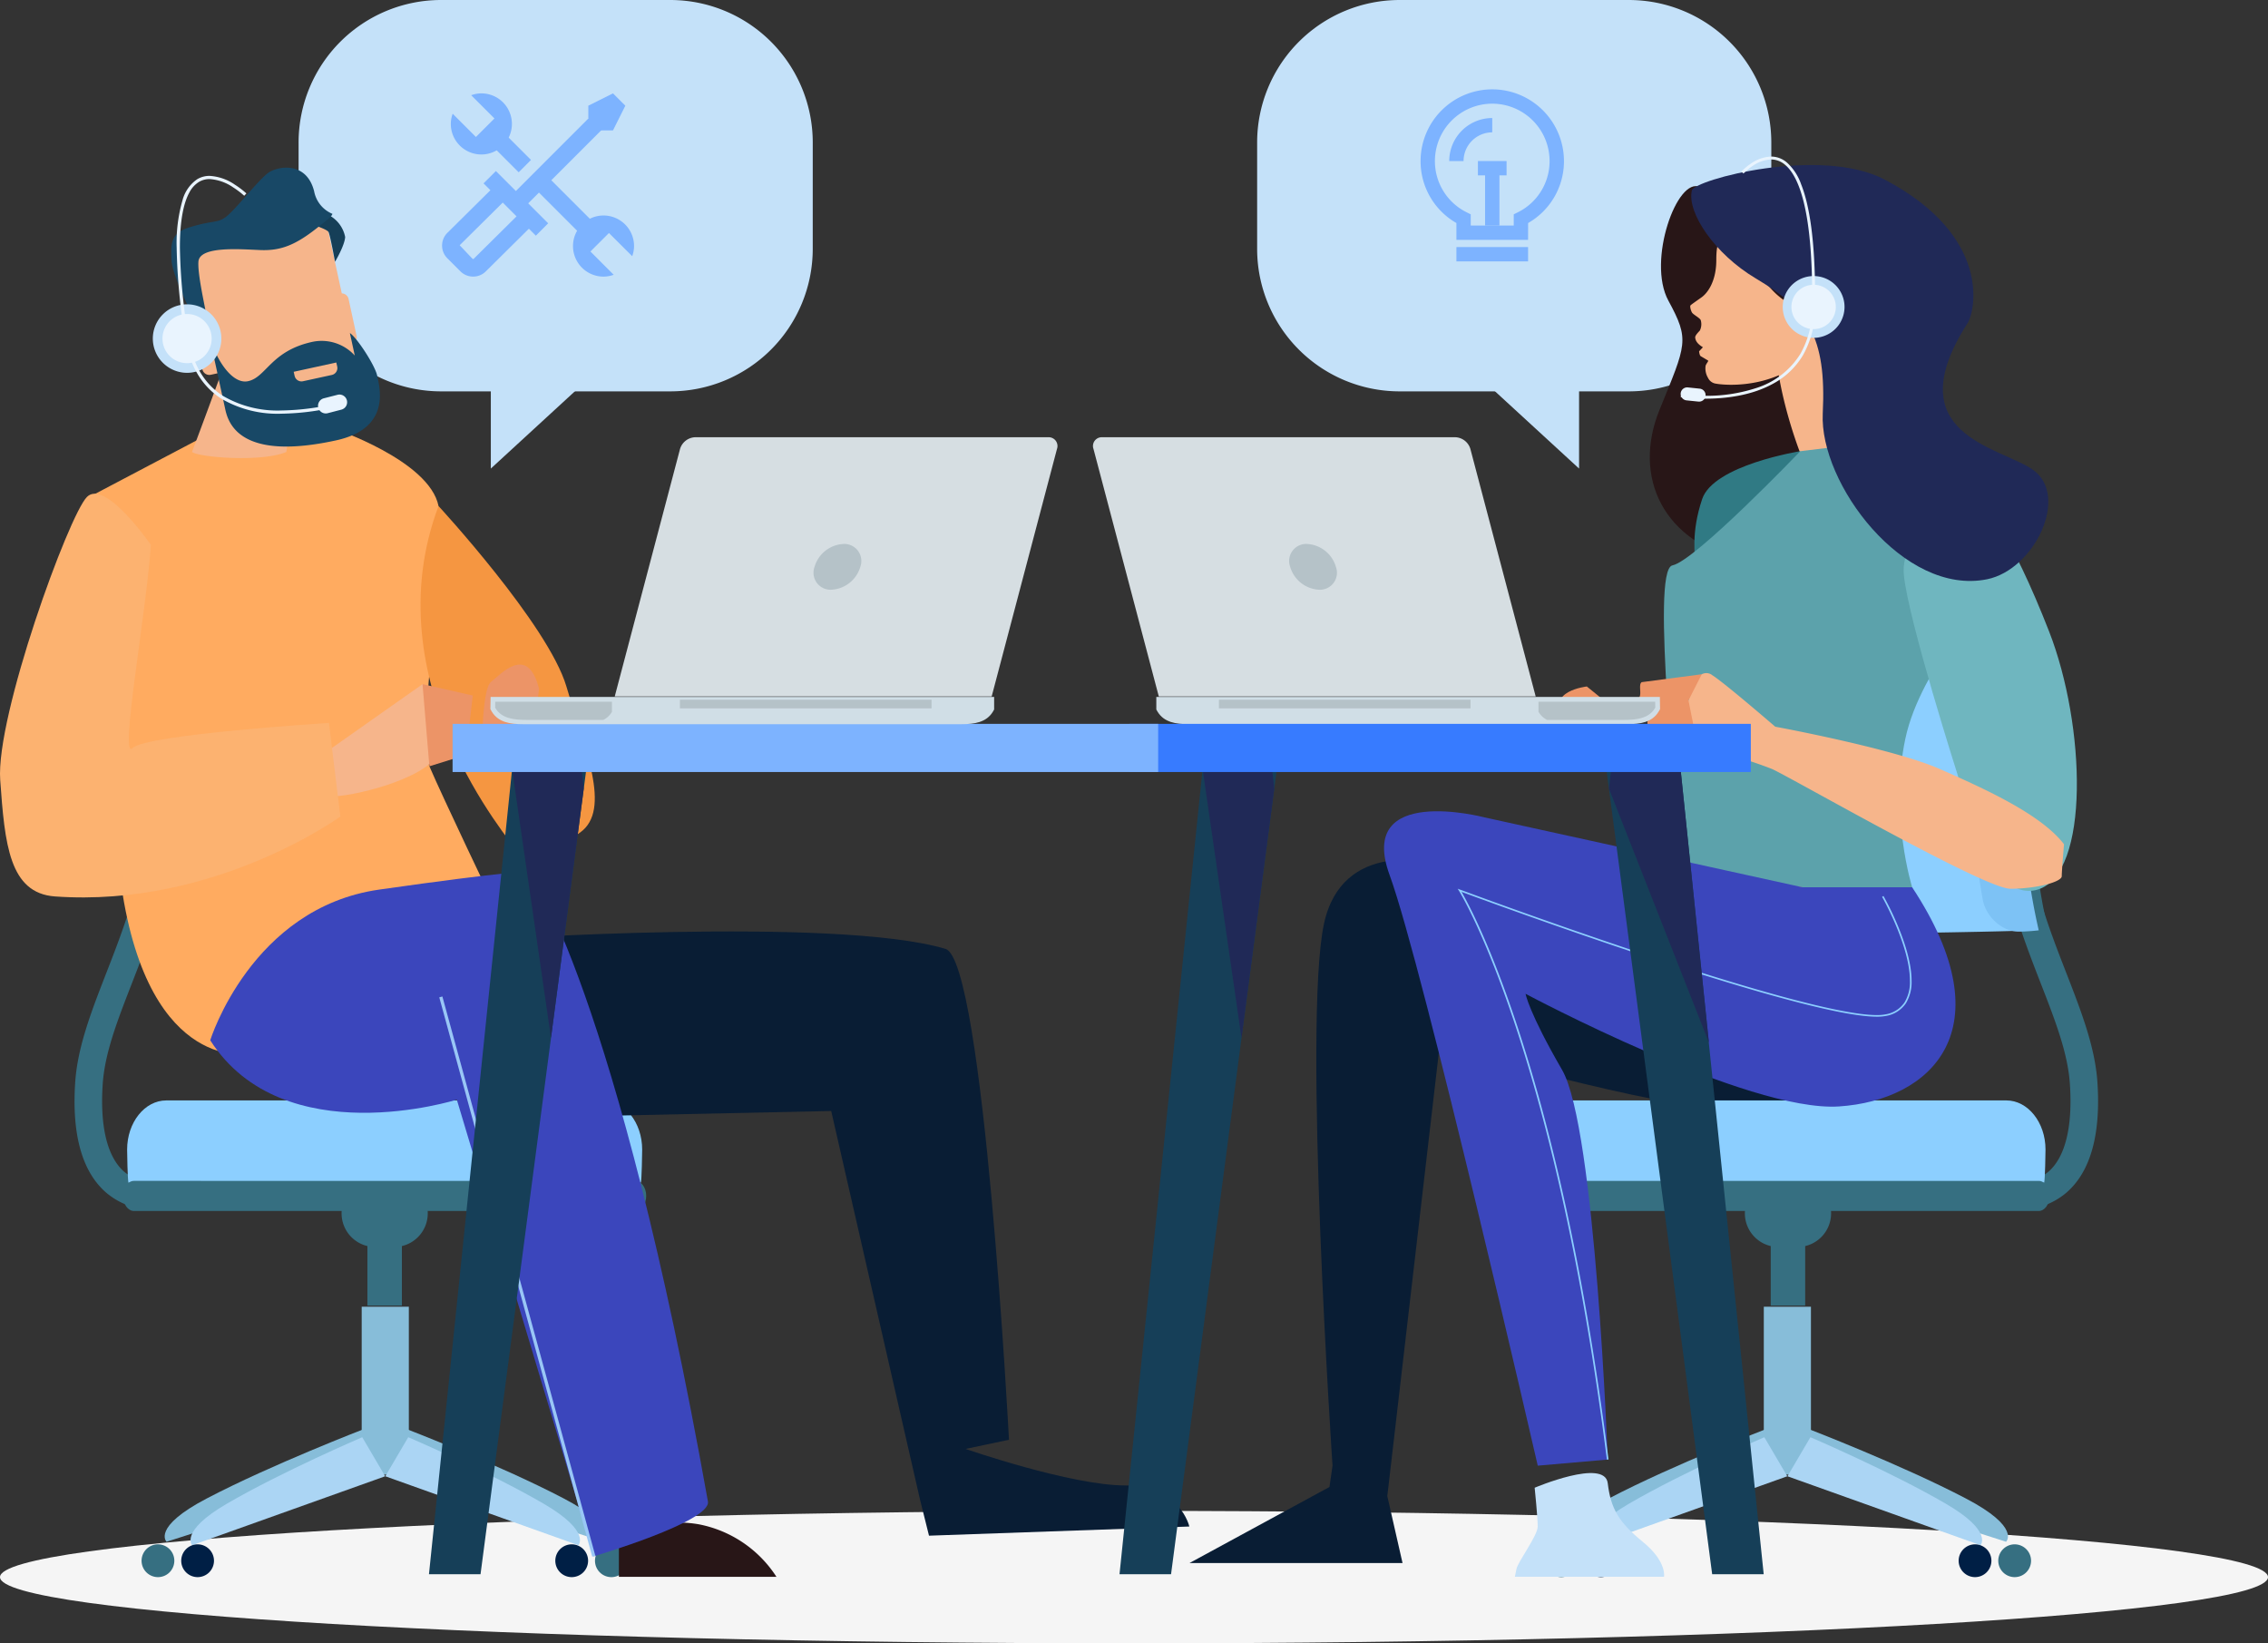 <svg xmlns="http://www.w3.org/2000/svg" width="430.234" height="311.727" viewBox="0 0 430.234 311.727">
  <rect x="0" y="0" width="430.234" height="311.727" fill="#333333" stroke="none"/>
  <g id="Grupo_1830" data-name="Grupo 1830" transform="translate(-753 -269.489)">
    <path id="Trazado_4773" data-name="Trazado 4773" d="M443.316-10.083C443.316-3.145,347,2.479,228.2,2.479S13.082-3.145,13.082-10.083,109.393-22.646,228.2-22.646s215.117,5.625,215.117,12.563" transform="translate(739.918 578.737)" fill="#f5f5f5"/>
    <g id="Grupo_1804" data-name="Grupo 1804" transform="translate(753 757.279)">
      <path id="Trazado_4657" data-name="Trazado 4657" d="M186.533-440.586A27.036,27.036,0,0,1,159.5-413.551H116.03A27.035,27.035,0,0,1,89-440.586v-20.168A27.035,27.035,0,0,1,116.03-487.79H159.5a27.036,27.036,0,0,1,27.035,27.035Z" transform="translate(-32.358 0)" fill="#c4e1f9"/>
      <path id="Trazado_4658" data-name="Trazado 4658" d="M146.3-363.938V-391.61H176.41Z" transform="translate(-53.191 -34.969)" fill="#c4e1f9"/>
      <path id="Trazado_4659" data-name="Trazado 4659" d="M374.711-440.586a27.036,27.036,0,0,0,27.035,27.035h43.468a27.036,27.036,0,0,0,27.035-27.035v-20.168a27.036,27.036,0,0,0-27.035-27.035H401.746a27.036,27.036,0,0,0-27.035,27.035Z" transform="translate(-136.235 0)" fill="#c4e1f9"/>
      <path id="Trazado_4660" data-name="Trazado 4660" d="M453.467-363.938V-391.61H423.351Z" transform="translate(-153.92 -34.969)" fill="#c4e1f9"/>
      <path id="Trazado_4661" data-name="Trazado 4661" d="M37.261-178.332A13.7,13.7,0,0,1,28.2-181.6c-4.551-3.959-6.517-11-5.855-20.913.445-6.7,3.08-13.473,5.868-20.652,4.7-12.073,10.024-25.756,7.236-43.856l5.174-.8c2.991,19.487-2.845,34.494-7.529,46.548-2.756,7.083-5.136,13.212-5.531,19.1-.535,8.044.853,13.779,4.022,16.579a8.67,8.67,0,0,0,6.918,1.941l1.044,5.13A13.03,13.03,0,0,1,37.261-178.332Z" transform="translate(-8.08 -79.975)" fill="#366f81"/>
      <path id="Trazado_4662" data-name="Trazado 4662" d="M87.126-62l5.1,7.771-42.787,13.7s-2.864-2.73,7.637-8.216C69.3-55.146,87.126-62,87.126-62Z" transform="translate(-17.844 -154.806)" fill="#87bdd9"/>
      <path id="Trazado_4663" data-name="Trazado 4663" d="M117.892-62,112.8-54.229l42.781,13.7s2.858-2.73-7.637-8.216C135.719-55.146,117.892-62,117.892-62Z" transform="translate(-41.012 -154.806)" fill="#87bdd9"/>
      <path id="Trazado_4664" data-name="Trazado 4664" d="M107.811-66.476h8.942V-98.31h-8.942Z" transform="translate(-39.197 -141.605)" fill="#87bdd9"/>
      <path id="Trazado_4665" data-name="Trazado 4665" d="M89.363-59.42l4.353,7.408L57.1-38.933s-2.45-2.609,6.536-7.847C74.1-52.884,89.363-59.42,89.363-59.42Z" transform="translate(-20.648 -155.744)" fill="#abd5f4"/>
      <path id="Trazado_4666" data-name="Trazado 4666" d="M119.2-59.42l-4.353,7.408,36.626,13.079s2.444-2.609-6.542-7.847C134.472-52.884,119.2-59.42,119.2-59.42Z" transform="translate(-41.757 -155.744)" fill="#abd5f4"/>
      <path id="Trazado_4667" data-name="Trazado 4667" d="M60.233-24.378a3.106,3.106,0,0,1-3.106,3.106,3.106,3.106,0,0,1-3.106-3.106,3.111,3.111,0,0,1,3.106-3.112A3.111,3.111,0,0,1,60.233-24.378Z" transform="translate(-19.641 -167.353)" fill="#001f45"/>
      <path id="Trazado_4668" data-name="Trazado 4668" d="M171.739-24.378a3.107,3.107,0,0,1-3.112,3.106,3.106,3.106,0,0,1-3.106-3.106,3.111,3.111,0,0,1,3.106-3.112A3.113,3.113,0,0,1,171.739-24.378Z" transform="translate(-60.179 -167.353)" fill="#001f45"/>
      <path id="Trazado_4669" data-name="Trazado 4669" d="M48.412-24.378a3.1,3.1,0,0,1-3.106,3.106A3.106,3.106,0,0,1,42.2-24.378a3.111,3.111,0,0,1,3.106-3.112A3.107,3.107,0,0,1,48.412-24.378Z" transform="translate(-15.343 -167.353)" fill="#366f81"/>
      <path id="Trazado_4670" data-name="Trazado 4670" d="M183.556-24.378a3.1,3.1,0,0,1-3.106,3.106,3.1,3.1,0,0,1-3.1-3.106,3.106,3.106,0,0,1,3.1-3.112A3.107,3.107,0,0,1,183.556-24.378Z" transform="translate(-64.48 -167.353)" fill="#366f81"/>
      <path id="Trazado_4671" data-name="Trazado 4671" d="M109.511-105.191h6.542V-116.64h-6.542Z" transform="translate(-39.815 -134.941)" fill="#366f81"/>
      <path id="Trazado_4672" data-name="Trazado 4672" d="M118.161-129.783a6.38,6.38,0,0,1-6.377,6.377h-3.6a6.379,6.379,0,0,1-6.371-6.377,6.375,6.375,0,0,1,6.371-6.377h3.6A6.376,6.376,0,0,1,118.161-129.783Z" transform="translate(-37.016 -127.844)" fill="#366f81"/>
      <path id="Trazado_4673" data-name="Trazado 4673" d="M135.353-144.208c.153-.751.242-5.461.242-6.269,0-5.149-3.329-9.324-7.433-9.324H45.324c-4.1,0-7.433,4.175-7.433,9.324,0,.808.089,5.518.248,6.269Z" transform="translate(-13.776 -119.249)" fill="#8ccfff"/>
      <path id="Trazado_4674" data-name="Trazado 4674" d="M36.691-132.969c0,1.578.916,2.858,2.062,2.858h95.114c1.139,0,2.056-1.279,2.056-2.858s-.916-2.851-2.056-2.851H38.753C37.607-135.82,36.691-134.541,36.691-132.969Z" transform="translate(-13.34 -127.967)" fill="#366f81"/>
      <path id="Trazado_4675" data-name="Trazado 4675" d="M43.749-242.227c2.049.146,15.032.376,17.266.407,14.218.172,26.456-2.495,27.144-6a121.419,121.419,0,0,0,.363-44.022c-.6-3.5-13.028-6.167-27.545-5.989-2.278.025-15.529.261-17.616.414A119,119,0,0,1,43.749-242.227Z" transform="translate(-15.765 -69.063)" fill="#8ccfff"/>
      <path id="Trazado_4676" data-name="Trazado 4676" d="M39.477-297.18c-1.591.019-2.7.776-2.482,1.687a118.959,118.959,0,0,1,.445,51.824c-.2.916.9,1.674,2.457,1.687s3-.706,3.195-1.623a119.113,119.113,0,0,0-.337-51.945C42.538-296.474,41.074-297.2,39.477-297.18Z" transform="translate(-13.44 -69.301)" fill="#366f81"/>
      <path id="Trazado_4677" data-name="Trazado 4677" d="M39.66-242.135a37.185,37.185,0,0,0,3.729.248c3.1.038,6.288-2.7,6.9-6.142a119.138,119.138,0,0,0-.2-43.347,7.627,7.627,0,0,0-7.071-6.135,36.756,36.756,0,0,0-3.8.248A119.012,119.012,0,0,1,39.66-242.135Z" transform="translate(-14.26 -69.181)" fill="#7dc2f5"/>
      <path id="Trazado_4678" data-name="Trazado 4678" d="M184.471-29.754v6.065h29.887a22.612,22.612,0,0,0-14.727-9.96C189.671-35.38,184.471-29.754,184.471-29.754Z" transform="translate(-67.069 -164.994)" fill="#281617"/>
      <path id="Trazado_4679" data-name="Trazado 4679" d="M144.321-208.577s66.538-4.531,87.509,1.718c7.274,2.17,12.041,93.115,12.041,93.115l-8.229,1.737s19.92,6.931,30.313,6.931,12.13,7.79,12.13,7.79L228.7-95.548l-1.725-6.931-16.827-73.628-61.5,1.311Z" transform="translate(-52.471 -100.938)" fill="#091d34"/>
      <path id="Trazado_4680" data-name="Trazado 4680" d="M56.481-241.432s-19.92,3.462-24.254-35.513S26.6-347.1,26.6-347.1l24.687-13H72.939s18.189,6.065,19.92,14.727-4.328,43.309-1.731,49.368,12.13,25.985,12.13,25.985Z" transform="translate(-9.671 -46.425)" fill="#ffab60"/>
      <path id="Trazado_4681" data-name="Trazado 4681" d="M128.76-336.96s20.792,22.517,24.254,34.214,8.662,23.382,2.6,27.716-9.96,6.5-11.691,3.895S116.2-303.611,128.76-336.96Z" transform="translate(-45.572 -54.838)" fill="#f59641"/>
      <path id="Trazado_4682" data-name="Trazado 4682" d="M95.932-270.458l16.1-11.341,2.959-2.081s5.2,7.8,3.029,12.989-17.756,8.662-20.353,8.229S95.932-270.458,95.932-270.458Z" transform="translate(-34.828 -74.136)" fill="#f6b58b"/>
      <path id="Trazado_4683" data-name="Trazado 4683" d="M135.478-281.716l-1.3,11.258-6.931,2.164-1.3-15.586Z" transform="translate(-45.793 -74.136)" fill="#ec9467"/>
      <path id="Trazado_4684" data-name="Trazado 4684" d="M154.473-285.133l-1.737,15.592-9.095-3.9s0-11.691,1.731-12.989S152.3-293.8,154.473-285.133Z" transform="translate(-52.224 -72.018)" fill="#ec9467"/>
      <path id="Trazado_4685" data-name="Trazado 4685" d="M62.661-196.036s7.8-25.12,32.05-28.582,28.582-3.462,28.582-3.462,16.458,22.517,33.781,119.527c.681,3.812-21.651,10.4-21.651,10.4l-25.985-86.618S76.522-174.378,62.661-196.036Z" transform="translate(-22.782 -94.424)" fill="#3b46bc"/>
      <path id="Trazado_4686" data-name="Trazado 4686" d="M130.931-190.621l29.015,106.1.592-.159-29.015-106.1" transform="translate(-47.603 -107.985)" fill="#99c7f6"/>
      <path id="Trazado_4687" data-name="Trazado 4687" d="M28.621-330.931s-8.662-12.563-12.124-9.095S-.827-298.455.039-286.324s1.712,21.467,10.393,22.084c30.313,2.164,54.134-15.16,54.134-15.16L62.4-297.156s-34.647,2.17-37.244,4.767S27.755-317.942,28.621-330.931Z" transform="translate(0 -53.503)" fill="#fcb270"/>
      <path id="Trazado_4688" data-name="Trazado 4688" d="M64.126-382.39c-1.769,4.85-4.964,13.562-6.905,18.654,1.534,1.069,13.263,1.96,17.9,0a117.1,117.1,0,0,1,2.889-14.052Z" transform="translate(-20.804 -38.321)" fill="#f6b58b"/>
      <path id="Trazado_4689" data-name="Trazado 4689" d="M89.025-393.846a4.024,4.024,0,0,1-3.074,4.792L68.245-385.2a4.024,4.024,0,0,1-4.786-3.08l-5.7-26.214a4.027,4.027,0,0,1,3.08-4.792l17.7-3.844a4.021,4.021,0,0,1,4.786,3.074Z" transform="translate(-20.965 -23.473)" fill="#f6b58b"/>
      <path id="Trazado_4690" data-name="Trazado 4690" d="M96.978-415.028s1.827-3.048,1.922-4.7a5.987,5.987,0,0,0-3.577-4.372c-2.221-.713-3.392,1.769-3.392,1.769s3.519,1.063,3.825,1.68S96.978-415.028,96.978-415.028Z" transform="translate(-33.424 -23.108)" fill="#163f58"/>
      <path id="Trazado_4691" data-name="Trazado 4691" d="M56.113-407.621S51.25-417.11,51.1-420.165s-.267-5.181,3.258-6.288c5.289-1.661,5.607-.535,7.873-2.749,2.266-2.2,6.122-7.179,7.656-7.917,2.565-1.254,6.988-1.267,8.261,3.78a5.789,5.789,0,0,0,3.468,4.283c-.114.5-1,1.146-2.533,2.374-4.385,3.532-7.223,4.665-11.207,4.493s-11.462-.764-11.678,2.2,1.966,11.411,1.788,12.137S56.876-407.258,56.113-407.621Z" transform="translate(-18.557 -18.169)" fill="#184866"/>
      <path id="Trazado_4692" data-name="Trazado 4692" d="M65.89-384.5a1.35,1.35,0,0,1-1.025,1.6l-3.825.827a1.345,1.345,0,0,1-1.6-1.025l-1.527-6.988a1.36,1.36,0,0,1,1.031-1.6l3.825-.827a1.34,1.34,0,0,1,1.591,1.025Z" transform="translate(-21.047 -34.628)" fill="#f6b58b"/>
      <path id="Trazado_4693" data-name="Trazado 4693" d="M101.716-392.3a1.334,1.334,0,0,1-1.018,1.6l-3.825.834a1.349,1.349,0,0,1-1.6-1.025l-1.515-6.988a1.345,1.345,0,0,1,1.025-1.6l3.825-.834a1.347,1.347,0,0,1,1.591,1.031Z" transform="translate(-34.076 -31.793)" fill="#f6b58b"/>
      <path id="Trazado_4694" data-name="Trazado 4694" d="M62.461-387.763S64.7-377.446,65.452-374c.675,3.112,3.4,9.674,20.983,5.842,10.4-2.253,8.363-9.82,7.809-12.334-.414-1.916-3.825-7.166-5.161-8.025l.923,4.258a8.5,8.5,0,0,0-8.006-2.6c-7.981,1.731-8.776,6.8-12.315,7.484C66.96-378.859,63.976-382.824,62.461-387.763Z" transform="translate(-22.709 -36.092)" fill="#184866"/>
      <path id="Trazado_4695" data-name="Trazado 4695" d="M89.31-376.189l5.461-1.19a1.343,1.343,0,0,0,1.025-1.6l-.172-.764-8.083,1.763.172.764A1.34,1.34,0,0,0,89.31-376.189Z" transform="translate(-31.828 -39.284)" fill="#f6b58b"/>
      <path id="Trazado_4696" data-name="Trazado 4696" d="M501.258-432.135c4.385,2.107,16.693,8.452,25.3,18.444s12.983,14.88,5.7,25.724,14.211,11.628,2.991,17.209c-12.99,6.466-16.229,11.57-25.266,9.61-15.911-3.449-21.511-16.121-16.4-28.7s5.779-13.212,1.686-20.754S496.963-434.209,501.258-432.135Z" transform="translate(-178.787 -20.168)" fill="#281617"/>
      <path id="Trazado_4697" data-name="Trazado 4697" d="M543.157-387.867s4.519,18.3,16.044,19.01a64.068,64.068,0,0,0,10.049-.1s-34.488,31.1-41.431,21.689c-3.3-4.461,10.075-10.145,5.709-21.454C525.267-390.139,526.037-413.343,543.157-387.867Z" transform="translate(-191.709 -32.271)" fill="#f6b58b"/>
      <path id="Trazado_4698" data-name="Trazado 4698" d="M521.648-406.417a20.9,20.9,0,0,0,10.011,3.462c-7.472,14.861-22.453,12.448-22.949,12.34a1.943,1.943,0,0,1-1.54-1.12,3.492,3.492,0,0,1-.452-2.278c.14-.452.611-.9.465-.993s-1.14-.681-1.387-.827-.312-.923-.312-.923l.725-.77c-1.286-.77-1.413-1.451-1.464-1.814s.453-.9.879-1.349a2.69,2.69,0,0,0,.172-1.973c-.146-.42-1.438-1.056-1.668-1.464s-.426-1.19-.26-1.356.808-.611,2.043-1.483,2.845-3.118,2.839-7.141.955-3.806,1.731-5.62C512.464-424.364,514.577-411.114,521.648-406.417Z" transform="translate(-183.17 -24.394)" fill="#f6b58b"/>
      <path id="Trazado_4699" data-name="Trazado 4699" d="M455.122-221.126l-54.274-9.814s-17.324-4.62-20.792,11.545c-4.035,18.851,1.623,102.789,1.623,102.789l-.579,4.041L354.541-98.13H394.96l-2.889-12.7L402-196.292s41.578,12.124,55.433,12.124,24.254-5.2,24.254-7.5S464.942-222.277,455.122-221.126Z" transform="translate(-128.902 -93.162)" fill="#091d34"/>
      <path id="Trazado_4700" data-name="Trazado 4700" d="M599.351-178.332a13.7,13.7,0,0,0,9.056-3.271c4.55-3.959,6.517-11,5.855-20.913-.446-6.7-3.08-13.473-5.868-20.652-4.7-12.073-10.024-25.756-7.236-43.856l-5.174-.8c-2.991,19.487,2.845,34.494,7.529,46.548,2.756,7.083,5.136,13.212,5.53,19.1.535,8.044-.853,13.779-4.022,16.579a8.67,8.67,0,0,1-6.918,1.941l-1.044,5.13A13.029,13.029,0,0,0,599.351-178.332Z" transform="translate(-216.387 -79.975)" fill="#366f81"/>
      <path id="Trazado_4701" data-name="Trazado 4701" d="M535.819-62l-5.1,7.771,42.787,13.7s2.858-2.73-7.643-8.216C553.645-55.146,535.819-62,535.819-62Z" transform="translate(-192.956 -154.806)" fill="#87bdd9"/>
      <path id="Trazado_4702" data-name="Trazado 4702" d="M505.053-62l5.091,7.771-42.788,13.7S464.5-43.257,475-48.743C487.226-55.146,505.053-62,505.053-62Z" transform="translate(-169.79 -154.806)" fill="#87bdd9"/>
      <path id="Trazado_4703" data-name="Trazado 4703" d="M525.731-66.476h8.942V-98.31h-8.942Z" transform="translate(-191.142 -141.605)" fill="#87bdd9"/>
      <path id="Trazado_4704" data-name="Trazado 4704" d="M537.134-59.42l-4.353,7.408L569.4-38.933s2.45-2.609-6.536-7.847C552.4-52.884,537.134-59.42,537.134-59.42Z" transform="translate(-193.705 -155.744)" fill="#abd5f4"/>
      <path id="Trazado_4705" data-name="Trazado 4705" d="M507.285-59.42l4.353,7.408-36.62,13.079s-2.444-2.609,6.542-7.847C492.023-52.884,507.285-59.42,507.285-59.42Z" transform="translate(-172.594 -155.744)" fill="#abd5f4"/>
      <path id="Trazado_4706" data-name="Trazado 4706" d="M583.811-24.378a3.106,3.106,0,0,0,3.106,3.106,3.106,3.106,0,0,0,3.106-3.106,3.111,3.111,0,0,0-3.106-3.112A3.111,3.111,0,0,0,583.811-24.378Z" transform="translate(-212.259 -167.353)" fill="#001f45"/>
      <path id="Trazado_4707" data-name="Trazado 4707" d="M472.3-24.378a3.108,3.108,0,0,0,3.113,3.106,3.105,3.105,0,0,0,3.105-3.106,3.111,3.111,0,0,0-3.105-3.112A3.113,3.113,0,0,0,472.3-24.378Z" transform="translate(-171.716 -167.353)" fill="#001f45"/>
      <path id="Trazado_4708" data-name="Trazado 4708" d="M595.621-24.378a3.106,3.106,0,0,0,3.106,3.106,3.107,3.107,0,0,0,3.112-3.106,3.113,3.113,0,0,0-3.112-3.112A3.111,3.111,0,0,0,595.621-24.378Z" transform="translate(-216.552 -167.353)" fill="#366f81"/>
      <path id="Trazado_4709" data-name="Trazado 4709" d="M460.481-24.378a3.107,3.107,0,0,0,3.112,3.106,3.1,3.1,0,0,0,3.1-3.106,3.106,3.106,0,0,0-3.1-3.112A3.113,3.113,0,0,0,460.481-24.378Z" transform="translate(-167.419 -167.353)" fill="#366f81"/>
      <path id="Trazado_4710" data-name="Trazado 4710" d="M527.8-105.191h6.536V-116.64H527.8Z" transform="translate(-191.895 -134.941)" fill="#366f81"/>
      <path id="Trazado_4711" data-name="Trazado 4711" d="M520.091-129.783a6.38,6.38,0,0,0,6.377,6.377h3.6a6.38,6.38,0,0,0,6.377-6.377,6.376,6.376,0,0,0-6.377-6.377h-3.6A6.376,6.376,0,0,0,520.091-129.783Z" transform="translate(-189.092 -127.844)" fill="#366f81"/>
      <path id="Trazado_4712" data-name="Trazado 4712" d="M456.423-144.208c-.153-.751-.242-5.461-.242-6.269,0-5.149,3.322-9.324,7.433-9.324h82.837c4.1,0,7.433,4.175,7.433,9.324,0,.808-.089,5.518-.248,6.269Z" transform="translate(-165.856 -119.249)" fill="#8ccfff"/>
      <path id="Trazado_4713" data-name="Trazado 4713" d="M554.209-132.969c0,1.578-.916,2.858-2.062,2.858H457.033c-1.139,0-2.062-1.279-2.062-2.858s.923-2.851,2.062-2.851h95.114C553.292-135.82,554.209-134.541,554.209-132.969Z" transform="translate(-165.416 -127.967)" fill="#366f81"/>
      <path id="Trazado_4714" data-name="Trazado 4714" d="M576.989-242.227c-2.043.146-15.026.376-17.266.407-14.211.172-26.45-2.495-27.137-6a121.42,121.42,0,0,1-.363-44.022c.6-3.5,13.028-6.167,27.545-5.989,2.278.025,15.529.261,17.616.414A119.081,119.081,0,0,0,576.989-242.227Z" transform="translate(-192.835 -69.063)" fill="#8ccfff"/>
      <path id="Trazado_4715" data-name="Trazado 4715" d="M603.073-297.18c1.591.019,2.7.776,2.482,1.687a118.957,118.957,0,0,0-.446,51.824c.2.916-.9,1.674-2.457,1.687s-3-.706-3.195-1.623a119.113,119.113,0,0,1,.337-51.945C600.012-296.474,601.476-297.2,603.073-297.18Z" transform="translate(-216.966 -69.301)" fill="#366f81"/>
      <path id="Trazado_4716" data-name="Trazado 4716" d="M600.529-242.135a37.186,37.186,0,0,1-3.729.248c-3.1.038-6.288-2.7-6.905-6.142a119.281,119.281,0,0,1,.2-43.347,7.627,7.627,0,0,1,7.071-6.135,36.515,36.515,0,0,1,3.793.248A119.01,119.01,0,0,0,600.529-242.135Z" transform="translate(-213.785 -69.181)" fill="#7dc2f5"/>
      <path id="Trazado_4717" data-name="Trazado 4717" d="M511.657-249.373,470-283.18s-7.962.872-4.226,5.957,28.436,34.946,28.436,34.946S519.415-230.834,511.657-249.373Z" transform="translate(-168.98 -74.391)" fill="#ec9467"/>
      <path id="Trazado_4718" data-name="Trazado 4718" d="M455.29-45.95s.579,5.626.579,7.357-3.755,6.644-4.041,8.089l-.286,1.438H479.83s.579-2.883-4.041-6.638-6.059-6.352-6.638-11.118S455.29-45.95,455.29-45.95Z" transform="translate(-164.169 -159.63)" fill="#c4e1f9"/>
      <path id="Trazado_4719" data-name="Trazado 4719" d="M525.133-353.31s-16.458,2.6-18.622,9.095-1.3,10.393-1.3,13.429S526-341.619,525.133-353.31Z" transform="translate(-183.62 -48.893)" fill="#307a84"/>
      <path id="Trazado_4720" data-name="Trazado 4720" d="M539.586-356.71l-17.756,2.164s-19.921,20.792-24.254,21.658,1.5,48.286.433,54.714c-.58,3.462,15.592,5.047,24.254,6.352s20.786,0,20.786,0-4.328-13.861-1.3-28.155,16.458-25.12,13.429-35.08S560.8-345.019,539.586-356.71Z" transform="translate(-180.316 -47.657)" fill="#5ca2ab"/>
      <path id="Trazado_4721" data-name="Trazado 4721" d="M578.125-338.87s-11.526,5.34-10.66,14.008S577.692-286.9,577.692-286.9s5.2,24.687,15.16,21.658,9.095-31.185,2.164-48.941S581.16-343.2,578.125-338.87Z" transform="translate(-206.299 -53.806)" fill="#6fb6bf"/>
      <path id="Trazado_4722" data-name="Trazado 4722" d="M574.316-254.706s-.433,4.983-.433,6.065-4.76,2.38-9.744,2.38-41.788-21.218-45.256-22.733a78.435,78.435,0,0,0-13.423-3.9c-1.953-.216-3.468-5.626-2.387-9.095.72-2.291,1.432-4.3,2.527-4.958a1.817,1.817,0,0,1,2.024.2c2.38,1.515,11.908,9.744,11.908,9.744s22.307,4.111,31.185,8.013S569.989-260.332,574.316-254.706Z" transform="translate(-182.774 -72.94)" fill="#f6b58b"/>
      <path id="Trazado_4723" data-name="Trazado 4723" d="M488.978-285.324l11.4-1.5-2.527,4.958,1.522,7.58L493.1-273.2s-.865-1.082.217-1.515,2.6-1.082,2.6-1.082-3.029-.433-4.328-.649-1.522-.649-1.522-1.3,1.305-1.082,1.305-1.082-2.387-.866-2.6-1.521-.649-1.515-.216-2.164S488.328-284.892,488.978-285.324Z" transform="translate(-177.555 -73.068)" fill="#ec9467"/>
      <path id="Trazado_4724" data-name="Trazado 4724" d="M512.722-231.567H491.936L431.5-244.849s-24.248-6.352-17.9,10.972S441.7-121.854,441.7-121.854l13.282-1.158s-2.31-62.943-8.662-73.908-6.931-14.441-6.931-14.441,42.157,22.523,59.48,21.365S530.625-204.43,512.722-231.567Z" transform="translate(-149.991 -87.914)" fill="#3b46bc"/>
      <path id="Trazado_4725" data-name="Trazado 4725" d="M515-221.366l.223.407c1.012,1.858,5.066,9.705,5.06,15.51a7.4,7.4,0,0,1-1.012,4.092,5.362,5.362,0,0,1-3.6,2.285,8.371,8.371,0,0,1-1.68.14c-3.736,0-10.565-1.483-18.685-3.717-12.181-3.348-27.277-8.369-39.331-12.557-6.027-2.094-11.29-3.978-15.051-5.34-1.877-.681-3.379-1.228-4.41-1.61s-1.6-.585-1.6-.585l-.42-.159.235.382s.07.108.2.337c2.011,3.443,18.482,33.431,27.869,107.581l.306-.038C453.1-193.764,435.01-222.658,435-222.677l-.127.076-.057.146s16.019,5.957,33.914,11.908c8.955,2.979,18.374,5.957,26.508,8.191s14.956,3.729,18.762,3.729a8.618,8.618,0,0,0,1.744-.146,5.672,5.672,0,0,0,3.787-2.418,7.723,7.723,0,0,0,1.063-4.258c0-3.392-1.336-7.4-2.667-10.571a55.962,55.962,0,0,0-2.66-5.5Z" transform="translate(-157.973 -96.307)" fill="#8ccfff"/>
      <path id="Trazado_4726" data-name="Trazado 4726" d="M440.182-277.683l.038-.076-.038-2.31H344.661v2.387l.242.426c1.228,2,3.43,2.361,5.951,2.361h83.13c2.52,0,4.722-.363,5.951-2.361Z" transform="translate(-125.31 -75.522)" fill="#d0dee6"/>
      <path id="Trazado_4727" data-name="Trazado 4727" d="M458.571-278.64v1.928l.242.35a3.843,3.843,0,0,0,1.394,1.171H474.73c2.43,0,4.544-.286,5.728-1.909l.228-.35.045-.057-.025-1.133Z" transform="translate(-166.725 -76.042)" fill="#b5c2c8"/>
      <path id="Trazado_4728" data-name="Trazado 4728" d="M363.321-277.594h47.726v-1.636H363.321Z" transform="translate(-132.094 -75.827)" fill="#b5c2c8"/>
      <path id="Trazado_4729" data-name="Trazado 4729" d="M409.777-308.293,397.392-355.23a3.108,3.108,0,0,0-2.832-2.24H327.544a1.666,1.666,0,0,0-1.648,2.24l12.385,46.936Z" transform="translate(-118.459 -47.381)" fill="#d6dee2"/>
      <path id="Trazado_4730" data-name="Trazado 4730" d="M393.149-321.313a3.226,3.226,0,0,1-3.188,4.334,6.035,6.035,0,0,1-5.486-4.334,3.233,3.233,0,0,1,3.195-4.347A6.038,6.038,0,0,1,393.149-321.313Z" transform="translate(-139.73 -58.946)" fill="#b5c2c8"/>
      <path id="Trazado_4731" data-name="Trazado 4731" d="M137.643-107.84h-9.782l16.133-156.23h14.18Z" transform="translate(-46.487 -81.339)" fill="#163f58"/>
      <path id="Trazado_4732" data-name="Trazado 4732" d="M166.235-256.866l-6.218,47.312-7.376-50.99L153-264.07h12.391Z" transform="translate(-55.496 -81.339)" fill="#202957"/>
      <path id="Trazado_4733" data-name="Trazado 4733" d="M343.467-107.84h-9.776l16.127-156.23H364Z" transform="translate(-121.321 -81.339)" fill="#163f58"/>
      <path id="Trazado_4734" data-name="Trazado 4734" d="M372.055-256.866l-6.218,47.312-7.376-50.99.363-3.526h12.391Z" transform="translate(-130.327 -81.339)" fill="#202957"/>
      <path id="Trazado_4735" data-name="Trazado 4735" d="M498.612-107.84h9.775L492.254-264.07H478.081Z" transform="translate(-173.818 -81.339)" fill="#163f58"/>
      <path id="Trazado_4736" data-name="Trazado 4736" d="M479.57-256.866l18.973,48.209-5.384-51.888-.363-3.526H480.411Z" transform="translate(-174.359 -81.339)" fill="#202957"/>
      <path id="Trazado_4737" data-name="Trazado 4737" d="M336.641-262.907H454.52v-9.133H336.641Z" transform="translate(-122.394 -78.441)" fill="#377bff"/>
      <path id="Trazado_4738" data-name="Trazado 4738" d="M134.9-262.907H268.748v-9.133H134.9Z" transform="translate(-49.047 -78.441)" fill="#7db3ff"/>
      <path id="Trazado_4739" data-name="Trazado 4739" d="M504.223-433.783c.477-2.024,24.452-8.445,36.582-2.056,20.366,10.736,17.164,24.973,15.739,27.2-13.639,21.231,6.084,23.446,12.347,27.825,7.071,4.932.331,18.966-8.662,20.786-15.822,3.214-31.834-18.208-31.178-31.439.732-14.689-2.87-19.78-12.7-25.622C508.539-421.729,503.244-429.6,504.223-433.783Z" transform="translate(-183.28 -17.884)" fill="#202957"/>
      <path id="Trazado_4740" data-name="Trazado 4740" d="M146.209-277.683l-.038-.076.038-2.31H241.73v2.387l-.242.426c-1.228,2-3.43,2.361-5.957,2.361H152.408c-2.527,0-4.722-.363-5.957-2.361Z" transform="translate(-53.144 -75.522)" fill="#d0dee6"/>
      <path id="Trazado_4741" data-name="Trazado 4741" d="M169.745-278.64v1.928l-.235.35a3.926,3.926,0,0,1-1.4,1.171H153.586c-2.425,0-4.544-.286-5.728-1.909l-.229-.35-.038-.057.019-1.133Z" transform="translate(-53.66 -76.042)" fill="#b5c2c8"/>
      <path id="Trazado_4742" data-name="Trazado 4742" d="M202.661-277.594h47.732v-1.636H202.661Z" transform="translate(-73.682 -75.827)" fill="#b5c2c8"/>
      <path id="Trazado_4743" data-name="Trazado 4743" d="M183.231-308.293l12.385-46.936a3.121,3.121,0,0,1,2.832-2.24h67.016a1.669,1.669,0,0,1,1.655,2.24l-12.385,46.936Z" transform="translate(-66.618 -47.381)" fill="#d6dee2"/>
      <path id="Trazado_4744" data-name="Trazado 4744" d="M242.7-321.313a3.23,3.23,0,0,0,3.195,4.334,6.041,6.041,0,0,0,5.486-4.334,3.235,3.235,0,0,0-3.195-4.347A6.039,6.039,0,0,0,242.7-321.313Z" transform="translate(-88.184 -58.946)" fill="#b5c2c8"/>
      <path id="Trazado_4752" data-name="Trazado 4752" d="M45.551-390.582a6.5,6.5,0,0,0,6.5,6.492,6.5,6.5,0,0,0,6.5-6.492,6.5,6.5,0,0,0-6.5-6.5A6.5,6.5,0,0,0,45.551-390.582Z" transform="translate(-16.561 -32.98)" fill="#c4e1f9"/>
      <path id="Trazado_4753" data-name="Trazado 4753" d="M83.941-392.469a46.726,46.726,0,0,1-11.392,1.6,20.5,20.5,0,0,1-11.093-2.756c-3.195-2.056-5.632-5.441-6.523-10.927a111.66,111.66,0,0,1-1.661-17.222c0-5.244.732-8.522,1.8-10.45a5.086,5.086,0,0,1,1.795-1.986,3.874,3.874,0,0,1,2.056-.554,8.922,8.922,0,0,1,4.455,1.578c.624.4,1.152.8,1.521,1.095.178.153.325.274.426.363l.108.1.038.032.414-.445A16.21,16.21,0,0,0,63.7-433.7a9.392,9.392,0,0,0-4.78-1.667,4.479,4.479,0,0,0-2.368.636,7.005,7.005,0,0,0-2.794,4.022,29.072,29.072,0,0,0-1.1,8.935,111.917,111.917,0,0,0,1.674,17.317c.9,5.62,3.449,9.2,6.791,11.341a21.043,21.043,0,0,0,11.424,2.858,47.356,47.356,0,0,0,11.545-1.616Z" transform="translate(-19.146 -19.059)" fill="#e9f4fe"/>
      <path id="Trazado_4754" data-name="Trazado 4754" d="M96.621-366.652l2.6-.675a1.453,1.453,0,0,0,1.05-1.769,1.458,1.458,0,0,0-1.769-1.05l-2.609.668a1.465,1.465,0,0,0-1.05,1.776A1.467,1.467,0,0,0,96.621-366.652Z" transform="translate(-34.467 -42.756)" fill="#e9f4fe"/>
      <path id="Trazado_4755" data-name="Trazado 4755" d="M48.431-389.535a4.662,4.662,0,0,0,4.665,4.659,4.662,4.662,0,0,0,4.665-4.659A4.664,4.664,0,0,0,53.1-394.2,4.664,4.664,0,0,0,48.431-389.535Z" transform="translate(-17.608 -34.027)" fill="#e9f4fe"/>
      <path id="Trazado_4756" data-name="Trazado 4756" d="M543.03-400.521a5.863,5.863,0,0,1-4.932,6.663,5.859,5.859,0,0,1-6.663-4.926,5.863,5.863,0,0,1,4.932-6.663A5.862,5.862,0,0,1,543.03-400.521Z" transform="translate(-193.192 -29.914)" fill="#c4e1f9"/>
      <path id="Trazado_4757" data-name="Trazado 4757" d="M500.961-395.495a33.537,33.537,0,0,0,4.664.3c3.641,0,8.777-.516,13.06-2.953a14.589,14.589,0,0,0,5.461-5.282,17.964,17.964,0,0,0,2.3-9.165c.006-.643.013-1.266.013-1.884,0-10.851-1.082-17.47-2.66-21.409a10.032,10.032,0,0,0-2.686-4.1,4.575,4.575,0,0,0-3.023-1.133,7.151,7.151,0,0,0-3.946,1.426,10.79,10.79,0,0,0-1.674,1.413l.407.376.026-.032a10.734,10.734,0,0,1,1.744-1.432,6.446,6.446,0,0,1,3.443-1.2,4.034,4.034,0,0,1,2.673,1.012c1.336,1.107,2.628,3.309,3.583,7.281s1.559,9.686,1.559,17.8c0,.611,0,1.241-.006,1.877a17.521,17.521,0,0,1-2.227,8.891,15.246,15.246,0,0,1-8.5,6.53,30.063,30.063,0,0,1-9.547,1.438c-1.355,0-2.507-.076-3.309-.146-.407-.038-.726-.076-.942-.1s-.325-.045-.325-.045Z" transform="translate(-182.137 -16.968)" fill="#e9f4fe"/>
      <path id="Trazado_4758" data-name="Trazado 4758" d="M504.324-369.631l-2.266-.235a1.24,1.24,0,0,1-1.1-1.356,1.238,1.238,0,0,1,1.349-1.1l2.266.236a1.24,1.24,0,0,1,1.1,1.356A1.235,1.235,0,0,1,504.324-369.631Z" transform="translate(-182.133 -41.979)" fill="#e9f4fe"/>
      <path id="Trazado_4759" data-name="Trazado 4759" d="M542.339-399.328a4.2,4.2,0,0,1-3.539,4.78,4.211,4.211,0,0,1-4.786-3.539,4.2,4.2,0,0,1,3.539-4.78A4.21,4.21,0,0,1,542.339-399.328Z" transform="translate(-194.137 -30.859)" fill="#e9f4fe"/>
      <path id="Trazado_4760" data-name="Trazado 4760" d="M137.664-415.868a3.406,3.406,0,0,1-2.412-.993l-2.482-2.482a3.38,3.38,0,0,1-1-2.406,3.383,3.383,0,0,1,1-2.412l10.215-10.119,2.329,2.355-10.208,10.113,2.482,2.609h.14l10.215-10.119,2.329,2.355-10.208,10.113A3.381,3.381,0,0,1,137.664-415.868Z" transform="translate(-47.909 -19.455)" fill="#7db3ff"/>
      <path id="Trazado_4761" data-name="Trazado 4761" d="M154.053-424.552l-9.922-9.922,2.342-2.336,9.916,9.916Z" transform="translate(-52.402 -18.535)" fill="#7db3ff"/>
      <path id="Trazado_4762" data-name="Trazado 4762" d="M155.617-437.255l-2.336-2.336,16.133-16.14,2.336,2.342Z" transform="translate(-55.729 -11.656)" fill="#7db3ff"/>
      <path id="Trazado_4763" data-name="Trazado 4763" d="M168.775-423.6l-8.674-8.674,2.342-2.342,8.674,8.674Z" transform="translate(-58.209 -19.331)" fill="#7db3ff"/>
      <path id="Trazado_4764" data-name="Trazado 4764" d="M150.645-441.73l-6.924-6.918,2.342-2.342,6.918,6.918Z" transform="translate(-52.253 -13.38)" fill="#7db3ff"/>
      <path id="Trazado_4765" data-name="Trazado 4765" d="M180.039-459.96l-4.678,2.336v2.342l2.342,2.342h2.336l2.342-4.684Z" transform="translate(-63.757 -10.118)" fill="#7db3ff"/>
      <path id="Trazado_4766" data-name="Trazado 4766" d="M140.162-459.96a5.685,5.685,0,0,0-1.922.35l4.41,4.41-3.513,3.513-4.41-4.41a5.7,5.7,0,0,0-.356,1.928,5.8,5.8,0,0,0,5.791,5.8,5.8,5.8,0,0,0,5.8-5.8A5.793,5.793,0,0,0,140.162-459.96Z" transform="translate(-48.854 -10.118)" fill="#7db3ff"/>
      <path id="Trazado_4767" data-name="Trazado 4767" d="M176.582-411.961a5.853,5.853,0,0,0,1.928-.35l-4.41-4.417,3.513-3.507,4.41,4.4a5.686,5.686,0,0,0,.35-1.922,5.793,5.793,0,0,0-5.791-5.8,5.8,5.8,0,0,0-5.791,5.8A5.8,5.8,0,0,0,176.582-411.961Z" transform="translate(-62.095 -23.356)" fill="#7db3ff"/>
      <path id="Trazado_4768" data-name="Trazado 4768" d="M432.942-435.321H441.1v-2.132l.757-.375a10.814,10.814,0,0,0,6.04-9.731,10.889,10.889,0,0,0-10.876-10.883,10.889,10.889,0,0,0-10.877,10.883,10.814,10.814,0,0,0,6.04,9.731l.757.375Zm10.877,2.718H430.224V-435.8a13.5,13.5,0,0,1-6.8-11.761,13.619,13.619,0,0,1,13.6-13.6,13.619,13.619,0,0,1,13.6,13.6,13.5,13.5,0,0,1-6.8,11.761Z" transform="translate(-153.945 -9.682)" fill="#7db3ff"/>
      <path id="Trazado_4769" data-name="Trazado 4769" d="M434.111-411.432h13.594v-2.717H434.111Z" transform="translate(-157.832 -26.774)" fill="#7db3ff"/>
      <path id="Trazado_4770" data-name="Trazado 4770" d="M442.651-426.777h2.724V-437.66h-2.724Z" transform="translate(-160.937 -18.226)" fill="#7db3ff"/>
      <path id="Trazado_4771" data-name="Trazado 4771" d="M440.521-437.072h5.435v-2.718h-5.435Z" transform="translate(-160.162 -17.452)" fill="#7db3ff"/>
      <path id="Trazado_4772" data-name="Trazado 4772" d="M434.689-444.451h-2.718a8.167,8.167,0,0,1,8.159-8.159v2.717A5.447,5.447,0,0,0,434.689-444.451Z" transform="translate(-157.054 -12.791)" fill="#7db3ff"/>
    </g>
  </g>
</svg>
